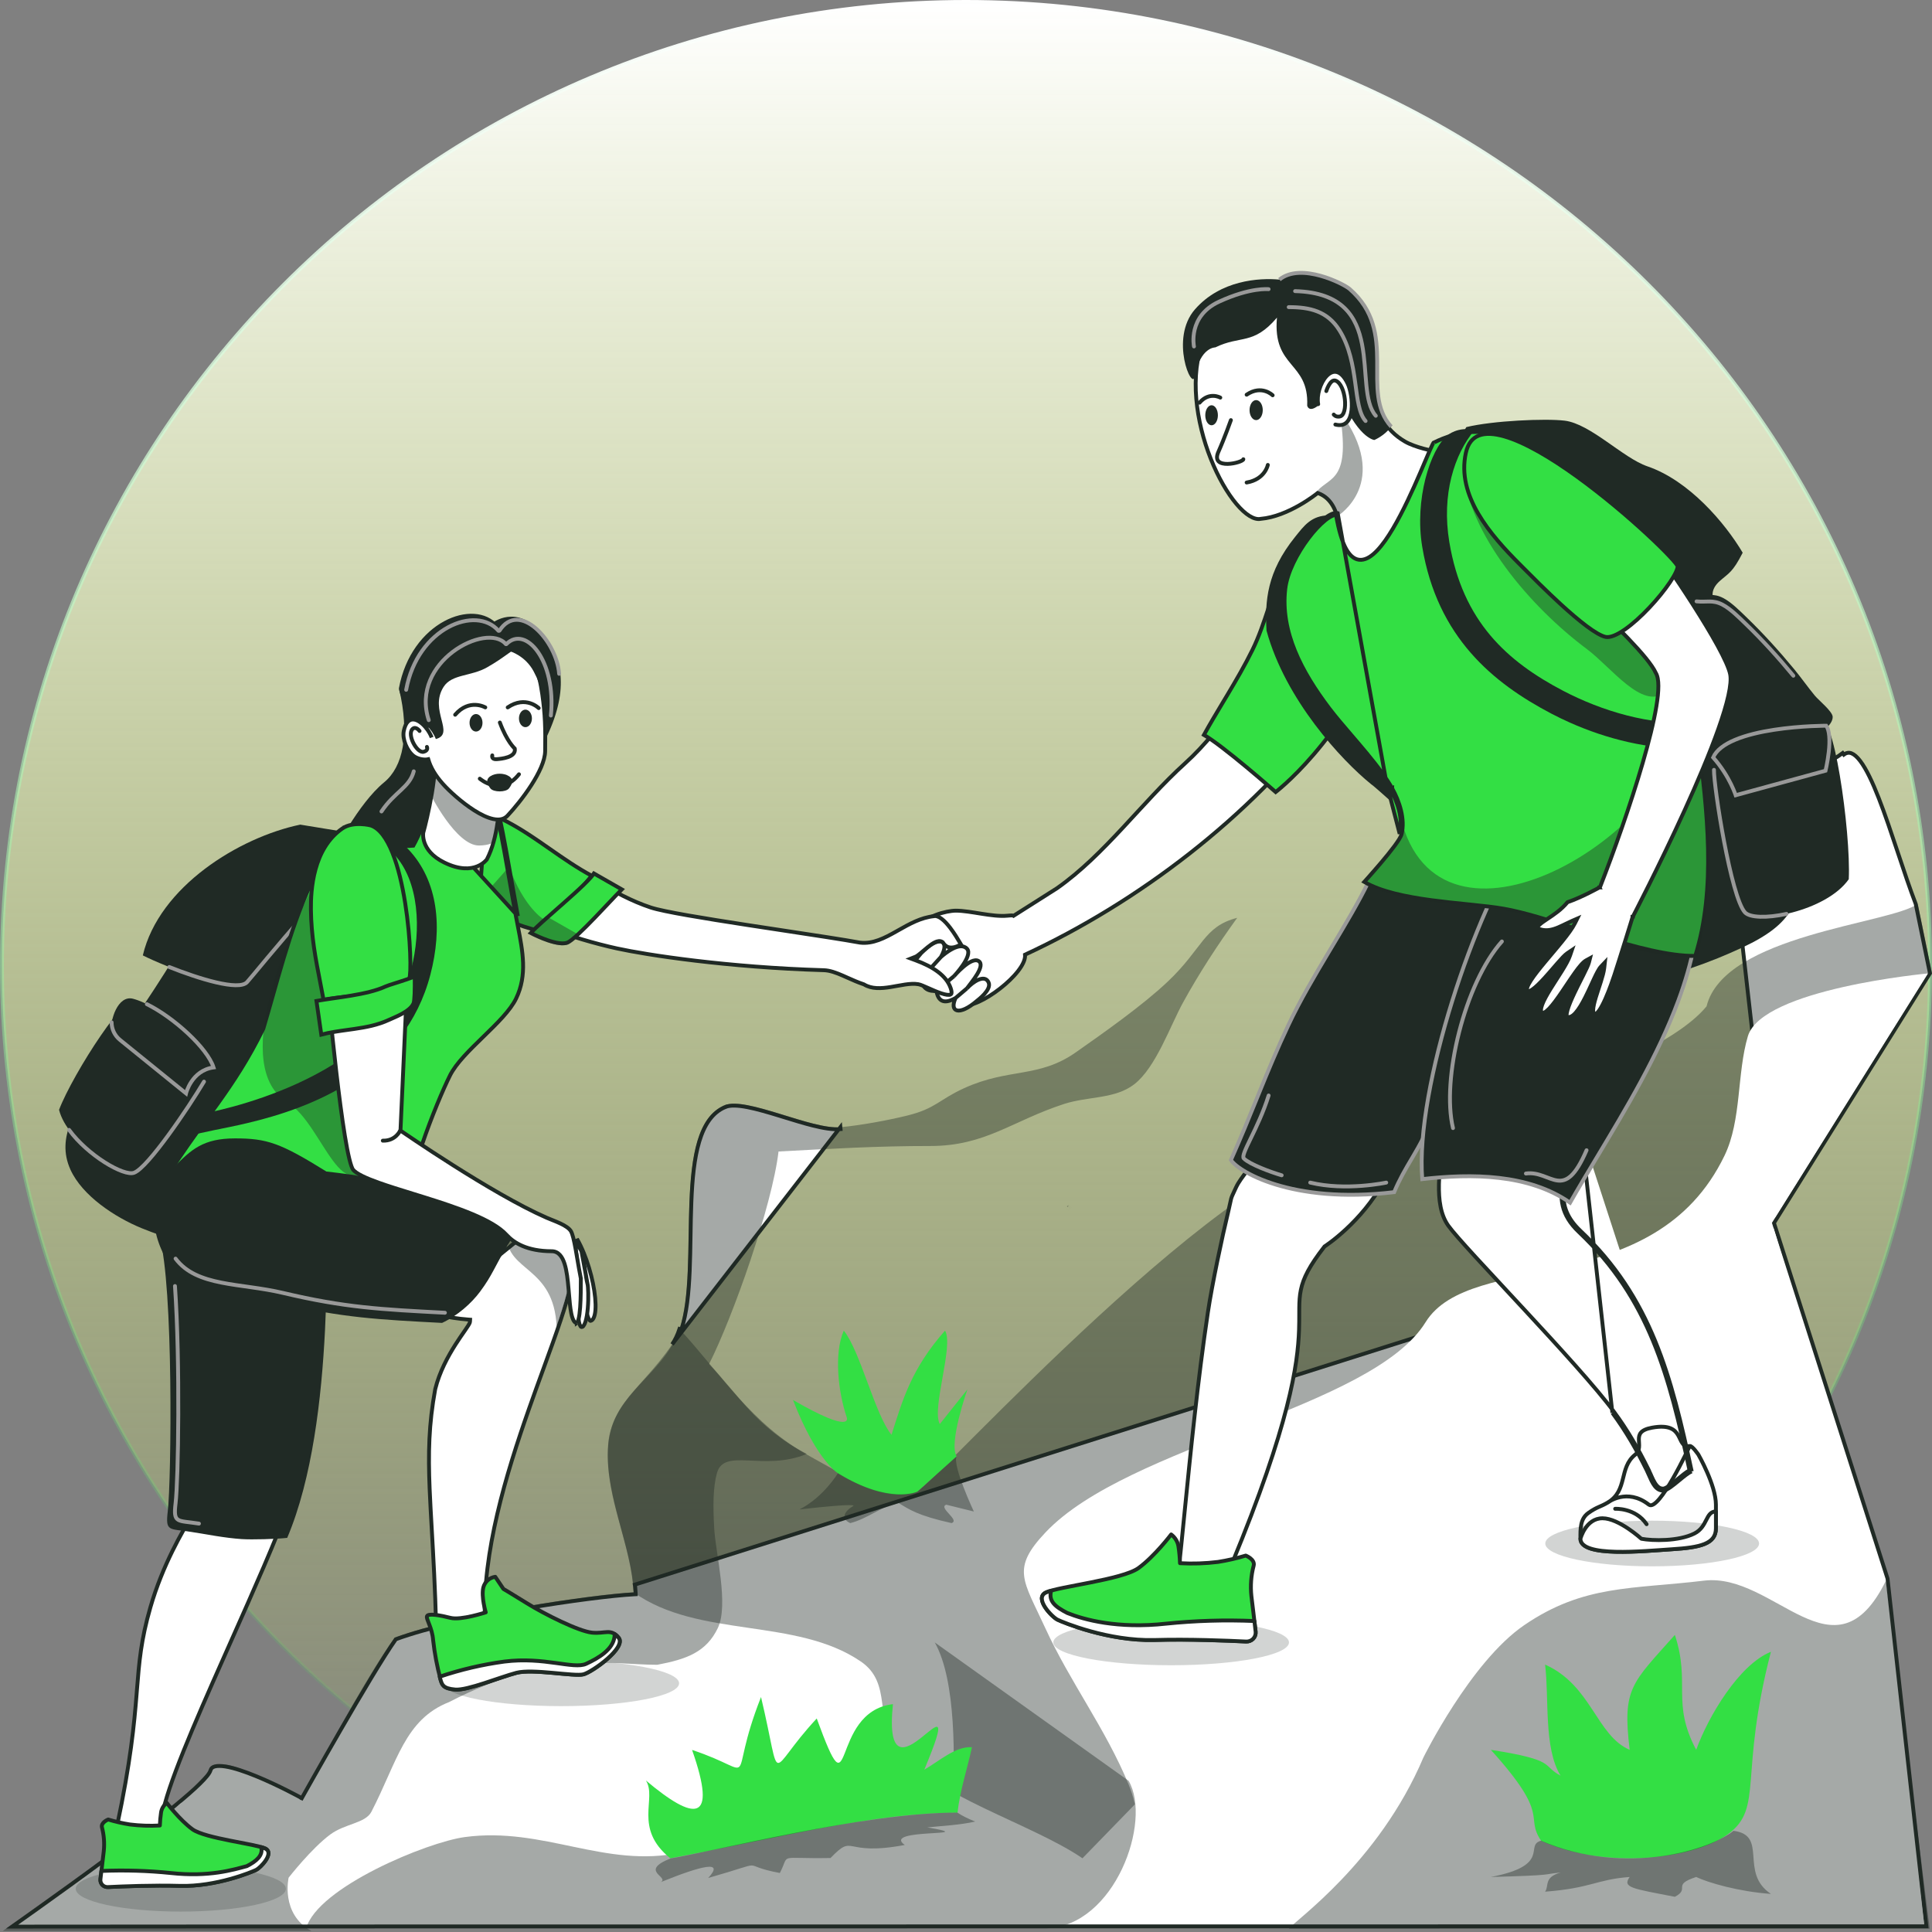 <svg width="500" height="500" viewBox="0 0 500 500" fill="none" xmlns="http://www.w3.org/2000/svg">
<rect x="0" y="0" width="500" height="500" fill="#808080" stroke="none"/>
<g clip-path="url(#clip0_1131_4443)">
<path d="M499.5 250C499.5 387.795 387.795 499.5 250 499.5C112.205 499.5 0.5 387.795 0.5 250C0.5 112.205 112.205 0.5 250 0.5C387.795 0.5 499.5 112.205 499.5 250Z" fill="url(#paint0_linear_1131_4443)" stroke="url(#paint1_linear_1131_4443)"/>
<mask id="path-2-inside-1_1131_4443" fill="white">
<path d="M276.213 312.213C276.195 312.261 276.177 312.309 276.16 312.357C276.198 312.33 276.237 312.303 276.275 312.276C276.737 311.841 276.716 311.819 276.213 312.213Z"/>
</mask>
<path d="M276.213 312.213C276.195 312.261 276.177 312.309 276.16 312.357C276.198 312.33 276.237 312.303 276.275 312.276C276.737 311.841 276.716 311.819 276.213 312.213Z" fill="#202A25"/>
<path d="M276.213 312.213L275.597 311.425L275.368 311.603L275.271 311.876L276.213 312.213ZM276.16 312.357L275.22 312.016L274.138 314.999L276.735 313.176L276.16 312.357ZM276.275 312.276L276.85 313.094L276.908 313.053L276.96 313.004L276.275 312.276ZM275.271 311.876C275.254 311.924 275.242 311.956 275.22 312.016L277.1 312.698C277.113 312.663 277.137 312.598 277.155 312.549L275.271 311.876ZM276.735 313.176C276.757 313.16 276.779 313.144 276.798 313.131C276.817 313.117 276.834 313.105 276.85 313.094L275.7 311.458C275.678 311.473 275.656 311.489 275.637 311.502C275.618 311.516 275.601 311.528 275.585 311.539L276.735 313.176ZM276.96 313.004C277.079 312.893 277.178 312.797 277.25 312.722C277.283 312.688 277.329 312.639 277.372 312.586C277.388 312.566 277.437 312.504 277.483 312.419C277.503 312.383 277.558 312.279 277.587 312.133C277.611 312.013 277.668 311.59 277.321 311.235C276.998 310.904 276.604 310.928 276.511 310.937C276.379 310.949 276.28 310.985 276.243 310.999C276.159 311.031 276.094 311.068 276.072 311.081C276.014 311.115 275.959 311.152 275.921 311.18C275.836 311.24 275.725 311.324 275.597 311.425L276.829 313C276.952 312.904 277.033 312.843 277.079 312.811C277.106 312.792 277.101 312.796 277.079 312.809C277.074 312.812 277.024 312.842 276.949 312.87C276.917 312.882 276.823 312.917 276.694 312.928C276.604 312.937 276.212 312.962 275.89 312.632C275.545 312.278 275.602 311.858 275.626 311.74C275.654 311.598 275.708 311.497 275.725 311.466C275.766 311.39 275.807 311.34 275.81 311.336C275.828 311.314 275.834 311.309 275.812 311.332C275.773 311.372 275.702 311.442 275.589 311.548L276.96 313.004Z" fill="#202A25" mask="url(#path-2-inside-1_1131_4443)"/>
<path d="M459.1 316.505L459.222 316.308L499.467 251.891L495.784 233.929C494.278 229.999 492.755 225.43 491.224 220.835L491.047 220.304C489.449 215.51 487.842 210.713 486.227 206.58C484.607 202.434 482.999 199.007 481.41 196.923C480.614 195.878 479.864 195.227 479.173 194.96C478.525 194.709 477.884 194.776 477.192 195.289C477.192 195.289 477.192 195.289 477.192 195.289L476.894 194.888C471.249 199.077 465.26 199.775 459.306 200.47C454.895 200.984 450.503 201.496 446.283 203.424L459.1 316.505ZM459.1 316.505L459.17 316.725M459.1 316.505L459.17 316.725M459.17 316.725L488.491 408.528L498.534 498.521L63.006 498.563L3.143 498.604C3.405 498.42 3.704 498.209 4.037 497.975C5.432 496.991 7.427 495.58 9.825 493.869C14.623 490.448 21.036 485.827 27.499 481.032C33.96 476.237 40.477 471.264 45.478 467.139C47.978 465.078 50.107 463.221 51.663 461.702C52.441 460.942 53.083 460.259 53.559 459.672C54.023 459.1 54.371 458.566 54.499 458.113C54.635 457.631 54.983 457.315 55.62 457.15C56.281 456.978 57.202 456.989 58.333 457.169C60.587 457.527 63.48 458.522 66.362 459.705C69.234 460.885 72.062 462.24 74.173 463.301C75.228 463.832 76.103 464.288 76.714 464.611C77.02 464.773 77.259 464.902 77.422 464.99C77.503 465.034 77.565 465.067 77.607 465.09L77.654 465.116L77.666 465.122L77.669 465.124L77.669 465.124C77.669 465.124 77.669 465.124 77.728 465.018L77.67 465.124L78.105 465.364L78.347 464.93L77.911 464.686C78.347 464.93 78.347 464.93 78.347 464.93L78.348 464.929L78.35 464.925L78.36 464.907L78.398 464.838L78.55 464.568C78.683 464.331 78.878 463.982 79.13 463.535C79.632 462.641 80.358 461.354 81.248 459.781C83.027 456.637 85.465 452.353 88.099 447.795C93.323 438.754 99.299 428.668 102.441 424.238C110.764 421.186 123.519 418.421 135.525 416.348C147.596 414.263 158.859 412.886 164.021 412.616L164.52 412.59L164.494 412.091C164.462 411.461 164.413 410.828 164.349 410.191C164.349 410.19 164.349 410.189 164.349 410.189L163.851 410.239L459.17 316.725ZM217.534 292.219L217.488 291.721L173.943 347.919C174.719 346.791 175.349 345.448 175.854 343.937L176.328 344.097C176.328 344.097 176.328 344.096 176.328 344.096C177.721 339.975 178.249 334.638 178.491 328.906C178.612 326.034 178.662 323.05 178.71 320.057L178.714 319.85C178.761 316.923 178.808 313.99 178.921 311.135C179.151 305.282 179.654 299.798 180.97 295.422C182.287 291.045 184.386 287.873 187.741 286.484L187.55 286.022L187.741 286.484C188.977 285.973 190.943 286.051 193.428 286.531C195.885 287.005 198.733 287.845 201.666 288.744C202.101 288.878 202.538 289.012 202.976 289.147C205.478 289.919 208.004 290.697 210.334 291.281C213.061 291.964 215.585 292.398 217.534 292.219C217.534 292.219 217.534 292.219 217.534 292.219Z" fill="white" stroke="#202A25"/>
<path d="M496.307 233.9C489.366 239.105 446.23 241.862 441.655 260.44C425.55 279.971 350.967 296.668 350.967 296.668C320.435 296.668 241.627 384.118 237.46 385.89C229.802 389.147 216.641 380.727 209.585 376.877C194.611 368.722 186.651 355.682 175.851 343.939C171.754 356.189 157.606 360.81 157.322 375.107C156.839 387.709 163.526 400.438 164.009 412.12C180.747 424.081 205.987 418.519 222.79 430.003C231.016 435.623 226.19 445.196 231.996 452.599C241.593 464.844 267.048 471.963 280.141 480.922L470.115 285.465C481.97 269.867 482.466 257.665 500.009 251.999L496.307 233.9Z" fill="#202A25" fill-opacity="0.4"/>
<path d="M243.216 368.544C241.035 364.522 246.883 348.283 244.584 344.356C235.847 354.218 233.586 362.311 230.721 371.327C226.412 366.041 222.697 349.776 218.371 344.356C215.738 350.381 216.964 360.424 219.146 366.84C219.146 366.84 220.977 371.405 205.225 362.311C211.467 378.451 217.182 381.507 217.182 381.507C230.721 389.608 237.433 386.025 237.433 386.025L247.575 376.907C245.453 373.502 250.361 359.582 250.361 359.582L243.216 368.544Z" fill="#33DF44"/>
<path d="M244.891 389.416C242.71 390.207 248.558 393.402 246.259 394.175C237.522 392.234 235.261 390.642 232.396 388.868C228.087 389.908 224.372 393.108 220.045 394.175C217.413 392.989 218.639 391.013 220.821 389.751C220.821 389.751 222.651 388.853 206.9 390.642C213.142 387.467 216.857 381.255 216.857 381.255C229.971 389.366 237.397 386.047 237.397 386.047L247.567 376.917C246.442 379.314 252.035 391.179 252.035 391.179L244.891 389.416Z" fill="#202A25" fill-opacity="0.4"/>
<path d="M320.186 237.532C315.121 244.544 310.366 251.812 306.148 259.49C302.835 265.527 299.14 276.244 293.573 280.588C288.583 284.478 281.59 283.688 275.381 285.705C261.913 290.082 255.032 296.6 240.736 296.583C227.24 296.567 214.859 297.303 201.483 298.004C199.827 312.073 189.68 340.804 183.499 353.037C190.941 360.632 195.633 369.495 208.796 376.272C197.638 380.908 187.374 374.512 185.538 381.252C184.566 384.81 184.482 389.372 184.845 395.683C185.208 401.963 188.652 415.364 185.769 421.347C182.758 427.593 177.67 429.408 170.103 430.845C157.603 430.845 142.688 426.795 116.207 440.503C104.746 444.998 102.793 455.974 96.123 468.878C94.578 471.872 89.317 471.93 85.504 474.741C80.611 478.348 74.696 485.943 74.696 485.943C74.696 485.943 72.532 495.331 80.59 499.734H0.722L46.734 466.807C46.734 466.807 53.305 457.928 57.013 456.721C60.721 455.514 78.148 465.522 78.148 465.522C86.4 449.345 95.871 432.595 102.139 423.821C118.868 417.64 153.594 412.632 163.976 412.089C163.43 401.668 158.728 391.665 157.553 381.252C155.582 363.77 164.701 361.402 173.959 347.917C183.034 334.697 172.016 292.456 187.566 286.021C193.113 283.724 210.074 292.403 217.504 291.72C222.674 291.247 229.71 289.962 234.828 288.697C242.167 286.886 242.999 284.588 249.518 281.619C261.106 276.341 268.82 279.079 278.405 272.355C285.549 267.345 295.699 260.197 302.187 254.061C311.325 245.426 311.429 239.785 320.186 237.532Z" fill="#202A25" fill-opacity="0.4"/>
<path d="M270.551 421.413C276.99 435.428 286.053 447.273 292.083 461.804C297.009 473.673 295.433 493.433 278.66 495.71L497.965 497.999L487.318 410.54L458.574 316.469L498.969 251.922C498.969 251.922 456.017 255.876 452.351 268.169C449.479 277.816 450.757 289.822 446.313 299.053C428.054 336.921 380.69 323.196 368.931 342.198C355.066 364.599 292.035 373.861 270.585 396.577C261.628 406.055 264.777 408.838 270.551 421.413Z" fill="white"/>
<path opacity="0.2" d="M303.093 430.964C319.935 430.964 333.588 428.32 333.588 425.058C333.588 421.796 319.935 419.151 303.093 419.151C286.25 419.151 272.597 421.796 272.597 425.058C272.597 428.32 286.25 430.964 303.093 430.964Z" fill="#202A25"/>
<path opacity="0.2" d="M145.251 441.546C162.093 441.546 175.747 438.902 175.747 435.64C175.747 432.378 162.093 429.733 145.251 429.733C128.408 429.733 114.755 432.378 114.755 435.64C114.755 438.902 128.408 441.546 145.251 441.546Z" fill="#202A25"/>
<path opacity="0.2" d="M46.791 494.717C61.81 494.717 73.986 492.073 73.986 488.811C73.986 485.549 61.81 482.904 46.791 482.904C31.772 482.904 19.597 485.549 19.597 488.811C19.597 492.073 31.772 494.717 46.791 494.717Z" fill="#202A25"/>
<path opacity="0.2" d="M427.581 405.363C442.86 405.363 455.246 402.718 455.246 399.456C455.246 396.194 442.86 393.55 427.581 393.55C412.303 393.55 399.917 396.194 399.917 399.456C399.917 402.718 412.303 405.363 427.581 405.363Z" fill="#202A25"/>
<path d="M270.881 499.035H79.236C82.221 488.446 110.531 476.74 120.31 475.429C140.719 472.691 156.585 483.614 176.205 479.447C200.257 474.338 222.032 469.393 246.511 468.104C247.104 455.609 247.542 435.013 241.916 425.058L292.096 460.879C298.208 471.384 288.476 498.473 270.881 499.035Z" fill="#202A25" fill-opacity="0.4"/>
<path d="M368.382 454.826C356.785 482.163 334.914 497.158 333.589 499.146L499.411 499.146L488.082 409.071C474.828 435.994 459.245 406.861 440.986 409.07C422.386 411.321 409.875 410.027 394.422 420.62C380.574 430.112 368.382 454.826 368.382 454.826Z" fill="#202A25" fill-opacity="0.4"/>
<path d="M251.536 452.178C250.382 457.596 248.42 463.435 247.807 469.113C226.204 469.113 202.855 475.42 173.469 480.922C163.8 473.12 170.102 465.425 167.162 460.792C179.658 471.297 185.847 472.037 179.105 452.877C197.392 458.96 187.682 462.711 196.951 439.189C202.646 463.128 198.196 458.875 211.372 444.743C221.205 471.638 214.31 443 231.091 441.033C228.035 470.67 251.536 428.454 239.209 457.988C243.021 455.817 247.302 451.873 251.536 452.178Z" fill="#33DF44"/>
<path d="M252.376 471.417C250.668 470.726 249.011 469.95 247.791 469.104C223.976 469.007 183.967 479.278 173.579 480.943C165.242 484.241 173.302 485.699 171.021 487.088C181.748 482.753 187.562 481.369 183.287 486.015C200.028 481.259 190.356 482.591 201.826 484.728C204.567 479.479 200.804 481.11 214.943 480.849C221.295 474.254 217.937 480.55 234.147 477.476C227.911 473.032 255.037 475.473 239.979 472.929C243.855 472.525 248.376 472.33 252.376 471.417Z" fill="#202A25" fill-opacity="0.4"/>
<path d="M447.328 474.583C438.211 481.369 415.073 483.775 398.862 476.421C394.398 469.784 401.703 470.405 385.826 452.856C403.04 455.531 398.862 456.868 403.876 459.542C399.456 452.39 400.956 439.517 399.865 430.796C411.898 436.144 413.117 449.135 421.758 452.856C419.827 436.843 422.279 435.708 433.457 423.108C437.587 435.728 432.477 440.57 438.972 452.856C442.071 444.268 450.059 430.787 458.313 427.481C450.002 459.542 456.445 467.797 447.328 474.583Z" fill="#33DF44"/>
<path d="M448.626 473.81C442.969 478.457 420.931 485.83 398.856 476.369C394.392 477.514 401.703 482.736 385.826 485.762C403.04 485.301 398.862 485.07 403.876 484.609C399.456 485.843 400.956 488.063 399.865 489.567C411.898 488.644 413.117 486.404 421.758 485.762C419.827 488.524 422.279 488.72 433.457 490.893C437.587 488.716 432.477 487.881 438.972 485.762C442.071 487.243 450.059 489.568 458.313 490.139C450.002 484.609 457.743 474.98 448.626 473.81Z" fill="#202A25" fill-opacity="0.4"/>
<path d="M236.757 248.256C238.34 251.551 245.736 258.74 249.16 260.026C252.874 261.422 265.764 251.813 265.281 247.066C294.56 233.486 323.525 211.46 343.363 185.2C345.245 182.708 353.661 172.596 353.202 171.452L332.578 161.828C326.018 173.32 316.979 188.238 306.716 197.532C295.407 207.776 285.911 221.195 273.546 229.88L262.333 236.995C262.235 236.911 261.831 236.871 260.725 236.98C256.798 237.371 251.191 235.677 247.383 235.679C244.88 235.68 239.126 237.218 238.265 239.902L236.757 248.256Z" fill="white"/>
<path d="M262.333 236.995C262.423 236.895 262.219 237.101 262.333 236.995ZM262.333 236.995C262.235 236.911 261.831 236.871 260.725 236.98C256.798 237.371 251.191 235.677 247.383 235.679C244.88 235.68 239.126 237.218 238.265 239.902L236.757 248.256C238.34 251.551 245.736 258.74 249.16 260.026C252.874 261.422 265.764 251.813 265.281 247.066C294.56 233.486 323.525 211.46 343.363 185.2C345.245 182.708 353.661 172.596 353.202 171.452L332.578 161.828C326.018 173.32 316.979 188.238 306.716 197.532C295.407 207.776 285.911 221.195 273.546 229.88L262.333 236.995Z" stroke="#202A25"/>
<path d="M255.859 254.283C254.868 251.965 251.7 254.157 250.262 255.772C251.375 254.213 255.242 249.84 253.207 248.686C251.202 247.547 246.903 252.624 246.903 252.624C246.903 252.624 251.909 247.331 250.262 245.535C248.437 243.545 244.547 246.747 243.494 247.681C246.048 243.263 243.006 241.845 238.415 246.654C236.433 249 234.21 251.601 238.415 253.221C238.662 256.109 240.606 256.6 242.343 256.439C242.96 260.322 245.742 259.175 247.301 258.282C245.636 261.916 248.211 262.996 252.851 259.003C253.136 258.758 256.656 256.148 255.859 254.283Z" fill="white"/>
<path d="M250.262 255.772C251.7 254.157 254.868 251.965 255.859 254.283C256.656 256.148 253.136 258.758 252.851 259.003C248.211 262.996 245.636 261.916 247.301 258.282M250.262 255.772C251.375 254.213 255.242 249.84 253.207 248.686C251.202 247.547 246.903 252.624 246.903 252.624M250.262 255.772L247.301 258.282M246.903 252.624L242.343 256.439M246.903 252.624C246.903 252.624 251.909 247.331 250.262 245.535C248.437 243.545 244.547 246.747 243.494 247.681M243.494 247.681C246.048 243.263 243.006 241.845 238.415 246.654C236.433 249 234.21 251.601 238.415 253.221M243.494 247.681C243.494 247.681 239.509 252.078 238.415 253.221M242.343 256.439C242.96 260.322 245.742 259.175 247.301 258.282M242.343 256.439C240.606 256.6 238.662 256.109 238.415 253.221" stroke="#202A25"/>
<path d="M474.297 185.517C474.254 184.109 470.668 181.232 469.678 180.031C467.837 177.796 466.18 175.426 464.321 173.169C460.479 168.508 456.331 163.941 452.042 159.798C450.277 158.093 448.078 155.861 445.953 154.76C443.43 153.452 441.826 154.209 439.274 153.929L454.09 198.554C454.141 198.52 455.242 198.005 455.775 197.75C459.729 195.87 474.43 189.953 474.297 185.517Z" fill="#202A25"/>
<path d="M465.625 219.686C464.648 209.073 464.181 198.374 460.537 188.24C457.119 178.733 455.702 174.003 450.544 165.322C447.053 159.445 439.759 155.081 445.102 150.343C447.412 148.295 448.367 148.204 451.007 143.044C446.439 135.335 437.131 124.371 426.349 120.686C420.016 118.521 411.605 109.662 404.912 108.863C399.928 108.268 386.351 108.863 379.486 110.537L366.411 131.996C381.509 144.486 388.804 170.762 394.675 189.927C400.599 209.267 399.85 234.14 394.993 254.063C412.44 259.115 434.645 252.819 450.909 245.218C463.959 239.121 466.87 233.21 465.625 219.686Z" fill="#202A25"/>
<path d="M476.146 200.714C477.728 210.046 478.756 221.533 478.458 227.548C472.556 235.961 454.392 239.206 451.583 236.118C447.966 232.138 443.532 201.389 443.59 197.023C443.592 196.719 443.618 196.471 443.667 196.28C443.987 194.827 445.229 196.124 444.978 194.624L446.056 194.329L473.515 189.408C474.467 192.05 475.375 196.122 476.146 200.714Z" fill="#202A25"/>
<path d="M472.472 199.319C472.461 199.369 472.45 199.415 472.44 199.457L449.197 205.806C449.153 205.679 449.099 205.528 449.035 205.357C448.816 204.772 448.477 203.943 447.993 202.954C447.057 201.042 445.575 198.527 443.362 196.023C444.199 194.134 446.258 192.628 449.058 191.454C451.981 190.228 455.594 189.412 459.13 188.87C462.662 188.329 466.095 188.065 468.647 187.937C469.922 187.872 470.976 187.842 471.711 187.828C472.078 187.821 472.365 187.818 472.56 187.816C472.584 187.816 472.607 187.816 472.628 187.816C473.045 188.411 473.296 189.336 473.398 190.498C473.509 191.761 473.436 193.204 473.284 194.582C473.132 195.957 472.905 197.246 472.714 198.193C472.619 198.665 472.534 199.052 472.472 199.319Z" fill="#202A25" stroke="#999999"/>
<path d="M443.574 199.236C443.516 203.602 447.966 232.139 451.583 236.118C452.86 237.522 457.312 237.617 462.343 236.512" stroke="#999999" stroke-linecap="round"/>
<path d="M464.115 174.877C460.273 170.216 456.125 165.649 451.836 161.505C450.071 159.8 447.872 157.568 445.747 156.467C443.224 155.159 441.62 155.916 439.068 155.636" stroke="#999999" stroke-linecap="round"/>
<path d="M330.581 204.629C330.404 204.773 330.256 204.89 330.14 204.982C330.051 204.904 329.945 204.811 329.821 204.703C329.419 204.351 328.838 203.845 328.127 203.23C326.704 202 324.756 200.334 322.654 198.586C320.554 196.839 318.297 195.009 316.259 193.454C314.457 192.079 312.804 190.902 311.575 190.192C313.149 187.336 314.848 184.504 316.565 181.642C316.968 180.971 317.372 180.298 317.775 179.623C319.982 175.928 322.173 172.17 324.098 168.266C325.849 164.715 327.085 160.978 328.302 157.299C328.587 156.437 328.871 155.579 329.16 154.727C330.631 150.391 332.246 146.197 334.842 142.432L359.05 163.791C353.118 178.086 345.833 188.428 340.019 195.206C337.09 198.621 334.535 201.13 332.714 202.784C331.804 203.611 331.078 204.224 330.581 204.629Z" fill="#33DF44" stroke="#202A25"/>
<path d="M319.914 307.243L319.914 307.243C320.541 305.899 321.642 304.461 322.766 302.993C322.877 302.849 322.987 302.705 323.098 302.56C323.706 301.762 324.305 300.962 324.797 300.188C325.188 299.574 325.525 298.959 325.748 298.358L358.14 305.741C355.219 311.05 351.48 315.197 348.426 318.045C346.846 319.519 345.452 320.642 344.454 321.396C343.956 321.773 343.557 322.057 343.283 322.247C343.146 322.341 343.041 322.412 342.971 322.459C342.936 322.483 342.909 322.5 342.892 322.511L342.872 322.524L342.868 322.527L342.867 322.527L342.867 322.527L342.794 322.574L342.742 322.642C338.887 327.61 337.299 330.748 336.663 333.81C336.346 335.334 336.269 336.82 336.249 338.47C336.243 339.027 336.243 339.6 336.243 340.2C336.242 341.391 336.242 342.688 336.191 344.179C335.886 353.067 333.764 368.568 318.791 404.756C318.183 405.068 317.22 405.388 316.032 405.689C314.757 406.013 313.265 406.304 311.765 406.536C310.265 406.769 308.764 406.943 307.473 407.032C306.458 407.103 305.594 407.12 304.966 407.08C305.464 402.448 305.977 397.3 306.525 391.809C308.112 375.893 309.987 357.091 312.605 339.598C313.693 332.332 316.229 320.363 317.92 313.339L317.92 313.339C318.16 312.343 318.298 311.691 318.396 311.215C318.404 311.177 318.411 311.14 318.419 311.105C318.505 310.69 318.557 310.436 318.629 310.188C318.775 309.682 319.001 309.198 319.772 307.546C319.817 307.449 319.865 307.348 319.914 307.243Z" fill="white" stroke="#202A25"/>
<path d="M303.099 397.116C303.612 397.501 304.044 397.98 304.37 398.525C304.695 399.07 304.908 399.672 304.995 400.294C305.205 401.707 305.335 403.129 305.383 404.554C308.676 404.737 311.974 404.626 315.236 404.222C317.663 403.84 320.056 403.292 322.399 402.582C322.399 402.582 324.887 403.551 324.442 405.211C323.773 407.768 323.575 410.426 323.859 413.064C324.117 415.037 324.62 419.417 324.95 422.255C324.987 422.589 324.95 422.926 324.842 423.244C324.733 423.561 324.556 423.851 324.321 424.093C324.087 424.336 323.801 424.526 323.483 424.65C323.165 424.774 322.822 424.83 322.478 424.814C317.705 424.576 307.622 424.161 298.835 424.414C286.835 424.758 275.034 419.816 273.68 419.16C272.326 418.503 267.527 413.649 270.682 412.127C273.838 410.606 290.498 408.832 294.665 405.793C298.831 402.754 303.099 397.116 303.099 397.116Z" fill="#33DF44" stroke="#202A25" stroke-linecap="round" stroke-linejoin="round"/>
<path d="M272.028 411.688C271.291 414.436 273.145 415.858 276.227 417.448C280.552 419.179 289.225 421.582 301.805 420.201C309.38 419.425 317.012 419.197 324.638 419.52C324.751 420.503 324.861 421.458 324.954 422.274C324.991 422.609 324.954 422.946 324.846 423.263C324.737 423.58 324.56 423.87 324.325 424.113C324.091 424.356 323.805 424.546 323.487 424.67C323.169 424.794 322.826 424.85 322.482 424.833C317.709 424.596 307.626 424.181 298.839 424.434C286.839 424.778 275.038 419.836 273.684 419.179C272.33 418.523 267.531 413.669 270.686 412.147C271.118 411.956 271.567 411.802 272.028 411.688Z" fill="white" stroke="#202A25" stroke-linecap="round" stroke-linejoin="round"/>
<path d="M370.347 289.705L370.33 289.738L370.317 289.774C369.001 293.562 367.38 296.416 365.691 299.277C365.558 299.502 365.425 299.727 365.292 299.952C363.768 302.525 362.204 305.168 360.805 308.527C347.414 310.121 337.197 308.723 330.131 306.551C326.572 305.457 323.816 304.168 321.859 302.969C320.88 302.37 320.106 301.796 319.532 301.284C319.066 300.869 318.749 300.509 318.557 300.221C321.133 294.457 323.213 289.343 325.244 284.35C325.473 283.787 325.702 283.225 325.93 282.665C328.213 277.062 330.498 271.533 333.43 265.302L332.978 265.089L333.43 265.302C336.408 258.972 340.261 252.455 344.041 246.133C344.267 245.755 344.493 245.377 344.719 245C348.212 239.162 351.595 233.507 354.082 228.377L368.447 223.589C370.426 223.586 372.531 223.495 374.64 223.404C375.856 223.352 377.073 223.299 378.268 223.264C381.589 223.164 384.766 223.193 387.433 223.688C390.105 224.183 392.178 225.13 393.396 226.792C394.605 228.443 395.054 230.917 394.209 234.666C392.893 240.505 390.174 246.405 386.978 252.188C384.868 256.005 382.564 259.747 380.327 263.383C379.169 265.263 378.03 267.114 376.944 268.932L377.373 269.189L376.944 268.932C374.922 272.318 374.197 275.814 373.512 279.286C373.493 279.386 373.473 279.485 373.453 279.585C372.786 282.972 372.123 286.337 370.347 289.705Z" fill="#202A25" stroke="#999999"/>
<path d="M426.161 380.486C426.36 380.888 426.552 381.326 426.747 381.772C427.612 383.748 428.543 385.877 430.517 385.745C431.46 385.683 433.026 384.39 434.557 383.126C435.777 382.119 436.975 381.13 437.817 380.797M426.161 380.486L426.609 380.264C426.814 380.678 427.013 381.132 427.21 381.582C427.278 381.739 427.347 381.895 427.415 382.049C427.684 382.655 427.957 383.233 428.264 383.734C428.885 384.747 429.56 385.308 430.484 385.246L430.484 385.246C430.761 385.228 431.211 385.025 431.828 384.614C432.42 384.219 433.084 383.689 433.772 383.125C433.925 382.999 434.08 382.872 434.234 382.744C434.768 382.304 435.305 381.86 435.809 381.475C436.304 381.096 436.796 380.75 437.245 380.513M426.161 380.486C423.517 375.154 420.844 370.48 417.283 365.645M426.161 380.486L426.609 380.264C423.957 374.914 421.268 370.213 417.686 365.349L417.283 365.645M437.245 380.513C437.272 380.642 437.3 380.772 437.328 380.901L437.817 380.797M437.245 380.513C437.378 380.442 437.508 380.381 437.633 380.332L437.817 380.797M437.245 380.513C431.995 356.067 426.806 336.069 408.611 318.843C406.281 316.637 404.999 314.417 404.45 312.165C403.903 309.918 404.097 307.683 404.644 305.463C405.179 303.297 406.059 301.115 406.939 298.936L406.995 298.796C407.81 296.775 408.621 294.751 409.187 292.69M437.817 380.797C432.538 356.174 427.368 335.913 408.955 318.48C402.18 312.066 404.722 305.765 407.409 299.107C408.261 296.996 409.127 294.849 409.715 292.652L409.187 292.69M409.187 292.69L373.375 295.259C373.282 296.37 373.15 297.551 373.014 298.778C372.743 301.215 372.451 303.833 372.396 306.444C372.309 310.522 372.813 314.388 374.809 317.192L374.809 317.192C375.799 318.583 378.397 321.515 381.914 325.353C384.305 327.963 387.105 330.976 390.087 334.183C391.478 335.681 392.91 337.22 394.357 338.781C403.44 348.578 413.172 359.221 417.686 365.349L417.283 365.645M409.187 292.69L417.283 365.645" fill="white" stroke="#202A25"/>
<path d="M370.162 116.555C370.257 116.577 370.345 116.596 370.424 116.614C369.093 121.888 366.029 131.322 362.04 138.167C359.972 141.715 357.705 144.479 355.373 145.665C354.223 146.249 353.073 146.442 351.916 146.174C350.763 145.907 349.546 145.168 348.284 143.786C347.831 142.999 347.556 141.824 347.318 140.38C347.234 139.872 347.154 139.329 347.072 138.768C346.924 137.753 346.767 136.677 346.558 135.632C345.907 132.381 344.692 129.026 341.286 127.682L341.015 127.575L340.788 127.758L340.788 127.758L340.788 127.759L340.784 127.762L340.77 127.773C340.756 127.784 340.736 127.8 340.709 127.821C340.654 127.864 340.573 127.927 340.466 128.008C340.253 128.17 339.939 128.404 339.538 128.686C338.737 129.251 337.592 130.012 336.22 130.792C333.466 132.357 329.845 133.972 326.276 134.274L326.249 134.276L326.223 134.282C325.427 134.436 324.473 134.2 323.386 133.533C322.305 132.869 321.142 131.805 319.963 130.4C317.605 127.59 315.234 123.486 313.341 118.717C309.559 109.192 307.735 97.173 311.543 87.701C316.24 82.866 324.228 78.32 331.999 76.627C339.821 74.924 347.212 76.139 350.948 82.552L350.948 82.552C351.503 83.503 351.892 84.76 352.182 86.214C352.472 87.663 352.656 89.272 352.819 90.912C352.86 91.32 352.899 91.73 352.938 92.139C353.055 93.37 353.172 94.598 353.324 95.75C353.526 97.283 353.793 98.721 354.22 99.893L354.22 99.893C354.406 100.405 354.586 100.91 354.764 101.407C356.658 106.712 358.247 111.161 363.621 114.278C364.954 115.051 366.796 115.661 368.275 116.075C369.02 116.283 369.684 116.445 370.162 116.555Z" fill="white" stroke="#202A25"/>
<path d="M315.191 107.47C315.191 108.901 314.458 110.062 313.555 110.062C312.651 110.062 311.924 108.901 311.924 107.47C311.924 106.039 312.651 104.878 313.555 104.878C314.458 104.878 315.191 106.039 315.191 107.47Z" fill="#202A25"/>
<path d="M326.801 106.136C326.801 107.567 326.033 108.728 325.089 108.728C324.144 108.728 323.383 107.567 323.383 106.136C323.383 104.705 324.144 103.544 325.089 103.544C326.033 103.544 326.801 104.705 326.801 106.136Z" fill="#202A25"/>
<path d="M315.812 102.904C315.812 102.904 312.98 101.269 310.44 104.213" stroke="#202A25" stroke-linecap="round" stroke-linejoin="round"/>
<path d="M329.362 102.299C329.362 102.299 326.545 99.482 322.628 102.146" stroke="#202A25" stroke-linecap="round" stroke-linejoin="round"/>
<path d="M318.555 108.728C318.555 108.728 316.865 113.491 315.33 116.913C313.099 121.885 321.778 119.683 321.778 118.853" stroke="#202A25" stroke-linecap="round" stroke-linejoin="round"/>
<path d="M328.112 120.321C328.112 120.321 327.41 124.062 322.628 124.874" stroke="#202A25" stroke-linecap="round" stroke-linejoin="round"/>
<path d="M349.252 74.766C347.763 73.47 336.697 67.797 331.111 72.362C325.842 71.873 315.854 72.502 309.247 80.071C302.639 87.64 308.527 101.402 309.247 97.391C310.61 89.798 314.531 89.904 314.531 89.904C321.057 86.71 324.364 89.401 330.475 82.202C329.301 95.408 338.774 93.488 338.301 104.981C338.301 104.981 338.693 106.896 341.134 104.981C340.238 99.182 343.263 94.204 346.343 101.026C351.137 113.442 355.677 113.872 355.677 113.872C355.677 113.872 358.296 112.802 360.042 110.428C351.775 101.328 362.228 86.059 349.252 74.766Z" fill="#202A25"/>
<path d="M308.998 89.666C308.998 89.666 307.34 81.834 315.478 78.077C323.615 74.321 328.312 74.838 328.312 74.838" stroke="#999999" stroke-linecap="round"/>
<path d="M360.042 110.429C351.776 101.329 362.228 86.06 349.253 74.766C347.764 73.47 336.697 67.798 331.111 72.363" stroke="#999999"/>
<path d="M335.172 75.343C359.76 75.996 349.826 100.628 356.054 107.603" stroke="#999999" stroke-linecap="round"/>
<path d="M353.412 108.955C349.949 105.143 351.95 93.932 346.636 85.463C343.53 80.514 338.997 79.485 333.517 79.485" stroke="#999999" stroke-linecap="round"/>
<path d="M346.155 133.56C345.812 128.901 340.949 127.024 340.949 127.024C344.248 123.291 349.703 124.535 346.634 106.329C360.482 124.895 346.155 133.56 346.155 133.56Z" fill="#202A25" fill-opacity="0.4"/>
<path d="M348.778 99.269C345.153 91.723 340.26 100.035 341.148 104.593L345.589 109.871C351.067 111.288 350.192 102.214 348.778 99.269Z" fill="white"/>
<path d="M341.148 104.593C340.26 100.035 345.153 91.723 348.778 99.269C350.192 102.214 351.067 111.288 345.589 109.871" stroke="#202A25" stroke-linecap="round"/>
<path d="M345.174 107.291C345.174 107.291 345.645 107.988 346.723 107.793C349.077 107.366 348.265 99.43 345.645 98.511C344.231 98.015 343.246 101.209 343.246 101.209" stroke="#202A25" stroke-linecap="round"/>
<path d="M375.83 259.076C381.08 242.286 388.025 226.543 393.765 218.61L429.404 203.198C442.821 220.477 441.391 239.888 434.395 258.852C429.149 273.073 420.807 286.958 413.314 299.43C410.848 303.536 408.473 307.489 406.331 311.25C395.581 303.767 380.856 303.682 368.076 305.152C367.13 293.256 370.631 275.708 375.83 259.076Z" fill="#202A25" stroke="#999999"/>
<path d="M388.689 243.648C379.076 254.455 372.996 279.3 376.036 291.95" stroke="#999999" stroke-linecap="round" stroke-linejoin="round"/>
<path d="M397.09 221.396C397.958 219.675 398.811 217.945 399.614 216.188C399.258 216.184 398.901 216.183 398.545 216.17C386.732 215.731 375.3 207.548 366.043 201.298C352.51 192.165 338.606 183.458 337.486 162.615C336.961 152.837 348.226 138.343 344.013 133.373C339.365 133.373 337.486 136.074 335.159 138.964C327.816 148.081 327.362 155.562 327.774 163.199C332.667 181.16 347.255 196.8 354.759 202.88C356.174 203.833 364.503 211.643 366.043 212.546C374.946 217.769 385.724 221.878 396.461 222.637C396.671 222.223 396.882 221.811 397.09 221.396Z" fill="#202A25"/>
<path d="M357.085 226.452L356.552 226.595C356.708 226.619 356.888 226.565 357.085 226.452Z" fill="#202A25"/>
<path d="M360.294 204.022C359.968 203.441 359.61 202.854 359.225 202.257C357.188 199.098 354.404 195.713 351.627 192.449C351.008 191.722 350.39 191.002 349.78 190.291C347.642 187.798 345.607 185.425 344.004 183.313C336.826 173.834 331.348 163.518 332.625 152.391C333.103 148.225 335.695 143.207 338.631 139.318C340.094 137.379 341.623 135.747 342.984 134.66C343.665 134.115 344.29 133.719 344.831 133.485C345.204 133.324 345.512 133.251 345.759 133.243C346.463 137.331 347.346 140.202 348.38 142.064C349.447 143.985 350.741 144.94 352.24 144.885C353.674 144.833 355.095 143.851 356.438 142.435C357.799 141 359.165 139.028 360.484 136.805C363.122 132.357 365.62 126.824 367.54 122.376C368.013 121.28 368.448 120.255 368.843 119.327C369.254 118.36 369.62 117.499 369.937 116.77C370.248 116.059 370.505 115.49 370.704 115.091C370.805 114.89 370.885 114.742 370.947 114.644C370.964 114.616 370.978 114.595 370.989 114.58C377.284 111.42 384.747 110.453 390.837 114.282C416.098 132.034 427.332 142.653 432.727 153.117C435.42 158.341 436.669 163.548 437.462 169.634C437.913 173.104 438.215 176.829 438.551 180.996C438.808 184.175 439.086 187.612 439.467 191.39L439.468 191.397L439.469 191.404C441.856 209.637 444.174 230.088 438.732 247.395C431.955 247.466 423.025 245.059 414.064 242.3C412.042 241.678 410.018 241.037 408.02 240.405C401.052 238.199 394.389 236.091 389.162 235.177C386.785 234.759 383.829 234.439 380.617 234.108C380.254 234.071 379.888 234.033 379.519 233.996C376.613 233.698 373.525 233.382 370.456 232.97C363.784 232.076 357.306 230.741 353.073 228.237C353.33 227.953 353.697 227.544 354.139 227.047C355.025 226.05 356.213 224.696 357.42 223.269C358.626 221.842 359.857 220.336 360.825 219.036C361.309 218.386 361.732 217.782 362.055 217.262C362.37 216.755 362.619 216.282 362.715 215.909L362.715 215.909C363.722 211.979 362.136 207.289 360.294 204.022ZM360.294 204.022L359.858 204.267M360.294 204.022C360.294 204.022 360.294 204.021 360.294 204.021L359.858 204.267M359.858 204.267C359.538 203.696 359.186 203.118 358.805 202.528M359.858 204.267C361.679 207.496 363.189 212.043 362.23 215.785L358.805 202.528M358.805 202.528C356.342 198.708 352.763 194.537 349.407 190.624C347.268 188.13 345.218 185.74 343.605 183.614C336.41 174.113 330.829 163.662 332.128 152.334C333.114 143.748 342.731 131.922 346.189 132.787L358.805 202.528ZM371.014 114.549C371.014 114.549 371.012 114.551 371.009 114.554C371.012 114.55 371.014 114.549 371.014 114.549Z" fill="#33DF44" stroke="#202A25"/>
<path d="M439.279 247.871C423.08 247.871 405.782 239.848 392.861 236.386C382.615 233.641 362.109 234.357 352.582 228.297C359.085 219.815 364.919 217.511 362.038 209.48C370.194 252.758 430.863 219.114 437.836 184.899C441.497 198.118 445.056 225.371 439.279 247.871Z" fill="#202A25" fill-opacity="0.4"/>
<path d="M438.122 192.347C438.793 190.54 439.449 188.726 440.051 186.892C439.697 186.927 439.343 186.966 438.986 186.992C427.199 187.868 414.44 183.962 404.546 178.78C390.082 171.208 378.511 160.87 375.083 140.279C373.026 127.927 376.392 117.524 381.629 111.29C377.317 110.291 374.592 112.657 374.592 112.657C370.126 116.339 366.046 129.37 368.069 141.495C371.975 164.954 386.428 176.796 401.565 184.725C403.077 185.513 404.652 186.276 406.283 187.004C415.712 191.206 426.879 194.091 437.635 193.651C437.798 193.216 437.961 192.783 438.122 192.347Z" fill="#202A25"/>
<path d="M343.514 133.703C343.566 133.703 343.618 133.707 343.67 133.708C343.689 133.681 343.71 133.654 343.729 133.626C343.657 133.653 343.586 133.678 343.514 133.703Z" fill="#202A25"/>
<path d="M425.428 165.772C425.097 163.077 378.624 121.149 378.624 121.149C379.894 138.09 395.915 156.962 410.728 168.013C416.904 172.621 425.027 183.814 430.869 179.203C434.453 176.373 425.842 169.164 425.428 165.772Z" fill="#202A25" fill-opacity="0.4"/>
<path d="M422.962 237.566C422.484 237.419 422.484 237.419 422.484 237.419L422.484 237.42L422.483 237.421L422.481 237.427L422.474 237.449L422.447 237.538L422.343 237.877C422.252 238.171 422.12 238.597 421.958 239.122C421.634 240.171 421.186 241.617 420.692 243.202C419.704 246.373 418.534 250.098 417.802 252.323C417.507 253.219 416.582 255.981 415.504 258.417C414.963 259.639 414.395 260.752 413.861 261.503C413.592 261.883 413.355 262.136 413.16 262.272C412.971 262.404 412.903 262.375 412.89 262.37L412.89 262.37L412.821 262.341L412.748 262.334C412.573 262.316 412.494 262.251 412.435 262.14C412.356 261.993 412.302 261.735 412.314 261.331C412.338 260.527 412.61 259.402 412.999 258.111C413.231 257.34 413.494 256.541 413.758 255.739C413.936 255.199 414.115 254.657 414.284 254.121C414.698 252.815 415.057 251.554 415.169 250.569L415.337 249.087L414.31 250.168C414.027 250.465 413.738 250.928 413.448 251.463C413.151 252.007 412.832 252.668 412.495 253.388C412.306 253.794 412.111 254.219 411.91 254.656C411.393 255.781 410.841 256.983 410.257 258.134C409.445 259.735 408.598 261.182 407.747 262.131C406.871 263.107 406.168 263.373 405.57 263.124L405.569 263.124C405.551 263.117 405.461 263.08 405.445 262.761C405.429 262.438 405.504 261.971 405.676 261.369C406.017 260.176 406.686 258.623 407.457 256.998C408.027 255.8 408.642 254.58 409.21 253.456C409.41 253.06 409.604 252.676 409.788 252.309C410.14 251.606 410.456 250.964 410.702 250.425C410.944 249.895 411.134 249.432 411.218 249.1L411.5 247.991L410.494 248.538C410.056 248.777 409.592 249.219 409.126 249.749C408.65 250.289 408.137 250.964 407.602 251.71C406.914 252.672 406.175 253.777 405.427 254.894C405.019 255.505 404.608 256.12 404.202 256.716C403.039 258.423 401.912 259.987 400.931 261.007C400.437 261.521 400.015 261.86 399.673 262.023C399.346 262.179 399.188 262.135 399.081 262.055C398.925 261.938 398.823 261.752 398.814 261.419C398.805 261.07 398.901 260.607 399.11 260.034C399.526 258.89 400.329 257.464 401.278 255.927C401.75 255.163 402.253 254.38 402.755 253.6L402.817 253.504C403.297 252.757 403.776 252.012 404.222 251.296C405.142 249.813 405.946 248.405 406.322 247.299L406.802 245.888L405.568 246.724C405.25 246.939 404.865 247.304 404.449 247.737C404.025 248.178 403.543 248.719 403.028 249.31C402.717 249.665 402.395 250.039 402.065 250.422C401.292 251.319 400.475 252.266 399.668 253.148C398.511 254.414 397.416 255.5 396.544 256.088C396.099 256.389 395.783 256.51 395.588 256.519C395.504 256.523 395.46 256.506 395.433 256.488C395.403 256.469 395.351 256.423 395.297 256.303L395.274 256.252L395.24 256.207C395.193 256.146 395.129 255.959 395.281 255.487C395.424 255.041 395.721 254.469 396.156 253.789C397.022 252.433 398.36 250.758 399.845 248.974C400.369 248.344 400.912 247.7 401.457 247.054C402.444 245.883 403.437 244.705 404.336 243.59C405.727 241.865 406.933 240.243 407.57 238.973L408.187 237.743L406.924 238.29C406.308 238.557 405.704 238.852 405.119 239.137C404.904 239.243 404.691 239.347 404.481 239.447C403.693 239.826 402.937 240.165 402.179 240.402C400.775 240.84 399.376 240.923 397.811 240.198C397.877 239.947 398.056 239.673 398.391 239.349C398.85 238.905 399.518 238.448 400.341 237.901C400.415 237.851 400.49 237.802 400.566 237.751C402.12 236.72 404.076 235.423 405.674 233.488C407.508 232.863 409.544 231.924 411.127 231.139C411.94 230.736 412.638 230.371 413.132 230.107C413.38 229.975 413.576 229.868 413.712 229.794C413.779 229.757 413.831 229.728 413.867 229.709L413.907 229.686L413.918 229.68L413.921 229.679L413.921 229.678L413.922 229.678C413.922 229.678 413.922 229.678 413.677 229.242L413.922 229.678L414.078 229.591L414.143 229.424C417.526 220.786 421.958 208.364 425.132 197.442C426.719 191.983 427.995 186.886 428.666 182.818C429.002 180.785 429.189 178.994 429.185 177.536C429.181 176.121 428.998 174.934 428.52 174.153C428.052 173.114 427.138 171.801 425.92 170.304C424.683 168.784 423.107 167.042 421.305 165.159C417.701 161.393 413.174 157.04 408.605 152.718C407.034 151.232 405.459 149.751 403.914 148.298C400.96 145.52 398.118 142.847 395.63 140.448C392.267 137.206 389.588 134.499 388.162 132.73L410.568 128.871C412.324 130.536 413.83 131.545 415.199 132.235C416.389 132.835 417.472 133.191 418.48 133.522C418.665 133.582 418.846 133.642 419.026 133.702C420.192 134.094 421.29 134.515 422.477 135.334C423.666 136.155 424.966 137.392 426.499 139.438C428.564 142.194 433.563 149.342 438.213 156.627C440.537 160.27 442.769 163.94 444.502 167.108C446.246 170.297 447.45 172.918 447.764 174.487L447.764 174.487C448.009 175.705 447.836 177.6 447.292 180.045C446.752 182.471 445.863 185.374 444.731 188.575C442.467 194.976 439.245 202.526 435.953 209.754C432.661 216.98 429.302 223.876 426.766 228.966C425.498 231.511 424.436 233.603 423.691 235.06C423.318 235.788 423.025 236.357 422.825 236.744C422.725 236.937 422.648 237.085 422.596 237.185L422.538 237.297L422.523 237.326L422.519 237.333L422.519 237.335C422.518 237.335 422.518 237.335 422.962 237.566ZM422.962 237.566L422.484 237.419L422.497 237.376L422.518 237.335L422.962 237.566Z" fill="white" stroke="#202A25"/>
<path d="M379.352 117.247L379.352 117.247C379.894 114.743 381.097 113.348 382.735 112.716C384.414 112.068 386.651 112.182 389.319 112.945C394.649 114.47 401.391 118.493 408.053 123.297C414.701 128.092 421.223 133.629 426.102 138.136C428.541 140.389 430.566 142.381 431.988 143.89C432.7 144.645 433.256 145.273 433.635 145.75C433.826 145.988 433.966 146.181 434.058 146.328C434.142 146.461 434.16 146.516 434.162 146.516C434.162 146.516 434.162 146.516 434.162 146.516C434.191 146.791 434.071 147.304 433.719 148.063C433.375 148.807 432.849 149.705 432.178 150.7C430.838 152.69 428.949 155.028 426.875 157.229C424.8 159.432 422.555 161.483 420.505 162.909C419.479 163.622 418.516 164.17 417.659 164.505C416.794 164.842 416.084 164.945 415.54 164.833C414.986 164.72 414.27 164.411 413.415 163.92C412.566 163.433 411.61 162.783 410.582 162.014C408.527 160.474 406.214 158.477 403.943 156.399C400.143 152.92 396.487 149.236 394.396 147.129C393.988 146.718 393.64 146.367 393.362 146.089L393.362 146.089C389.496 142.23 385.384 137.783 382.542 132.903C379.703 128.027 378.157 122.763 379.352 117.247Z" fill="#33DF44" stroke="#202A25"/>
<path d="M91.415 217.609C89.119 219.157 82.613 217.504 79.288 217.785C74.674 218.174 69.263 219.175 65.168 221.106C57.177 224.876 52.638 232.622 48.975 240.334C48.049 242.129 46 245.439 45.645 246.937C37.237 260.676 32.892 265.946 24.48 279.62C20.084 286.765 14.337 294.111 18.231 302.699C21.307 309.482 29.744 315.016 36.629 317.843C42.937 320.433 52.333 323.44 58.449 320.395C66.01 316.631 72.133 304.767 76.283 297.523C82.766 286.205 85.005 274.081 89.139 262.01C92.204 253.059 97.859 241.73 98.096 232.476L91.415 217.609Z" fill="#202A25"/>
<path d="M77.702 213.412C61.924 216.698 41.17 229.439 36.961 247.255C42.599 250.111 60.961 257.399 63.934 254.18C66.287 251.633 89.738 221.898 100.311 217.106L77.702 213.412Z" fill="#202A25"/>
<path d="M100.31 217.106C89.737 221.899 66.286 251.633 63.934 254.18C61.769 256.524 51.441 253.296 43.81 250.265" stroke="#999999" stroke-linecap="round"/>
<path d="M222.548 243.947L222.563 243.949L222.578 243.951C225.939 244.351 228.968 242.74 231.977 241.044C232.147 240.948 232.318 240.851 232.488 240.755C235.378 239.12 238.308 237.462 241.717 237.104L241.737 237.102L241.756 237.098C242.304 236.996 242.959 237.228 243.71 237.8C244.449 238.363 245.199 239.195 245.903 240.116C246.995 241.544 247.923 243.109 248.512 244.102C248.574 244.207 248.633 244.306 248.687 244.397C248.63 244.432 248.566 244.47 248.497 244.51C248.137 244.716 247.648 244.953 247.11 245.097C246.571 245.241 246.014 245.283 245.498 245.135C244.996 244.991 244.488 244.654 244.051 243.951L244 243.868L243.921 243.811C243.323 243.374 242.589 243.56 242 243.838C241.382 244.13 240.714 244.621 240.08 245.133C239.708 245.433 239.322 245.763 238.956 246.076C238.706 246.289 238.466 246.494 238.246 246.676C237.667 247.157 237.226 247.48 236.942 247.593L235.729 248.075L236.954 248.527C241.47 250.191 244.92 252.478 246.032 255.721C246.255 256.375 246.291 256.792 246.246 257.042C246.208 257.25 246.117 257.341 245.977 257.399C245.796 257.474 245.501 257.502 245.07 257.445C244.65 257.39 244.156 257.262 243.614 257.084C242.528 256.726 241.321 256.19 240.246 255.711L240.237 255.707C239.708 255.472 239.208 255.25 238.782 255.076C238.365 254.907 237.975 254.765 237.68 254.715L237.679 254.715C236.614 254.534 235.436 254.622 234.238 254.796C233.572 254.892 232.858 255.022 232.142 255.153C231.597 255.252 231.052 255.352 230.526 255.437C228.001 255.844 225.596 255.976 223.624 254.78L223.576 254.751L223.522 254.733C222.058 254.249 220.685 253.635 219.36 253.042C218.938 252.853 218.52 252.667 218.106 252.487C216.422 251.756 214.783 251.137 213.224 251.091C188.256 250.356 167.398 247.148 159.629 245.446C154.432 244.307 146.72 242.172 142.037 239.976L142.037 239.976C140.807 239.4 139.61 238.77 138.4 238.135C138.148 238.002 137.896 237.869 137.642 237.737C136.178 236.971 134.687 236.212 133.124 235.565C132.619 235.356 131.874 234.981 131.044 234.563C130.54 234.309 130.005 234.04 129.474 233.783C128.786 233.45 128.11 233.14 127.551 232.932C127.376 232.867 127.207 232.81 127.047 232.765L135.724 217.707C136.859 218.202 137.96 218.776 139.089 219.365C139.691 219.679 140.3 219.997 140.926 220.309L140.926 220.309C144.394 222.035 147.733 224.052 151.092 226.081C152.189 226.744 153.289 227.408 154.395 228.064C158.875 230.718 163.456 233.221 168.404 234.859C170.061 235.408 173.538 236.111 177.964 236.889C182.406 237.67 187.844 238.533 193.451 239.396C196.585 239.879 199.77 240.362 202.864 240.831C210.853 242.041 218.234 243.16 222.548 243.947Z" fill="white" stroke="#202A25"/>
<path d="M125.7 210.228C130.649 211.951 135.133 214.771 139.573 217.812C140.495 218.443 141.416 219.084 142.338 219.727C145.854 222.176 149.397 224.644 153.141 226.65C148.957 231.742 144.328 236.377 139.479 240.887C133.953 239.585 130.054 237.691 127.535 236.122C126.256 235.325 125.332 234.611 124.732 234.1C124.431 233.845 124.212 233.64 124.069 233.501C124.048 233.481 124.029 233.462 124.011 233.445L125.7 210.228Z" fill="#33DF44" stroke="#202A25"/>
<path d="M140.689 237.918C140.689 237.918 135.68 235.027 131.73 224.334L123.496 233.632L138.377 240.904C138.377 240.904 136.329 243.29 140.689 237.918Z" fill="#202A25" fill-opacity="0.4"/>
<path d="M152.891 227.087C153.215 226.718 153.495 226.368 153.704 226.051L160.92 230.173C160.084 231.006 158.86 232.304 157.473 233.776C156.386 234.929 155.198 236.188 154.02 237.412C152.508 238.983 151.004 240.503 149.72 241.695C149.079 242.291 148.497 242.8 148.001 243.19C147.496 243.587 147.112 243.834 146.86 243.938C146.339 244.152 145.607 244.195 144.715 244.081C143.833 243.968 142.848 243.71 141.856 243.376C140.169 242.807 138.504 242.034 137.368 241.445C138.013 240.74 139.064 239.75 140.357 238.584C141.467 237.583 142.736 236.47 144.044 235.322C144.613 234.823 145.189 234.318 145.763 233.812C147.655 232.145 149.523 230.475 151 229.042C151.738 228.326 152.385 227.664 152.891 227.087Z" fill="#33DF44" stroke="#202A25"/>
<path d="M149.979 242.032L141.318 237.081C141.318 237.081 138.964 239.028 136.582 241.593C138.816 242.817 144.497 245.45 147.05 244.4C149.133 243.131 149.979 242.032 149.979 242.032Z" fill="#202A25" fill-opacity="0.4"/>
<path d="M113.426 214.531L113.426 214.531C110.246 214.91 107.343 214.639 104.671 214.24C103.789 214.108 102.94 213.963 102.115 213.823C100.417 213.535 98.827 213.265 97.28 213.159C95.01 213.004 92.921 213.214 90.907 214.243C88.889 215.274 86.893 217.155 84.868 220.439C78.017 231.552 74.292 244.697 70.676 257.459C69.845 260.391 69.02 263.304 68.164 266.166L68.152 266.206L68.135 266.242C64.326 274.054 60.388 279.972 56.291 285.709C55.298 287.099 54.297 288.477 53.286 289.868C50.202 294.113 47.03 298.479 43.741 303.674C45.659 304.985 49.397 306.676 53.027 308.085C54.956 308.833 56.834 309.494 58.358 309.967C59.12 310.204 59.789 310.392 60.329 310.52C60.882 310.652 61.26 310.711 61.461 310.711H61.47L61.47 310.711C69.516 310.851 75.351 311.595 80.981 312.313C81.8 312.418 82.616 312.522 83.433 312.623C89.734 313.406 96.166 314.044 105.617 313.655C105.406 311.771 105.716 309.218 106.327 306.372C107.005 303.21 108.07 299.619 109.281 296.05C111.702 288.914 114.72 281.825 116.438 278.369L116.886 278.592L116.438 278.369C117.253 276.731 118.561 275.051 120.086 273.367C121.586 271.71 123.32 270.024 125.041 268.351L125.135 268.26C126.892 266.551 128.633 264.856 130.124 263.193C131.619 261.528 132.84 259.922 133.575 258.398C136.497 252.342 135.295 246.211 133.995 239.58C133.841 238.79 133.685 237.994 133.534 237.19M113.426 214.531L134.025 237.098M113.426 214.531L113.438 214.529L128.945 212.299M113.426 214.531L129.335 211.737M133.534 237.19L134.025 237.098M133.534 237.19C133.534 237.19 133.534 237.19 133.534 237.19L134.025 237.098M133.534 237.19C133.051 234.614 132.529 231.647 131.988 228.567C131.002 222.961 129.95 216.98 128.945 212.299M134.025 237.098C133.545 234.535 133.024 231.575 132.483 228.498C131.464 222.702 130.372 216.491 129.335 211.737M128.945 212.299L129.406 212.232L129.335 211.737M128.945 212.299C128.912 212.146 128.879 211.994 128.847 211.844L129.335 211.737" fill="#33DF44" stroke="#202A25"/>
<path d="M81.646 228.103C74.014 242.634 59.565 276.271 74.455 285.344C83.848 291.068 88.558 315.426 97.644 298.259C101.553 290.879 81.646 228.103 81.646 228.103Z" fill="#202A25" fill-opacity="0.4"/>
<path d="M49.685 392.202C49.865 391.9 50.029 391.624 50.176 391.374C55.406 390.299 61.982 389.549 67.331 389.248C69.852 389.106 72.377 389.021 74.904 388.968C71.535 398.326 65.7 411.442 59.855 424.579C58.223 428.247 56.59 431.917 55.01 435.507C51.326 443.879 47.93 451.815 45.511 458.264C44.301 461.488 43.333 464.35 42.694 466.714C42.1 468.912 41.776 470.732 41.837 472.025C40.474 473.186 38.258 473.556 35.924 473.508C33.776 473.464 31.644 473.069 30.253 472.73C33.841 455.867 34.73 446.137 35.354 438.414C35.386 438.018 35.417 437.627 35.448 437.241C36.024 430.044 36.47 424.48 38.913 416.004C42.105 404.934 47.27 396.258 49.685 392.202Z" fill="white" stroke="#202A25"/>
<path d="M43.168 466.59C42.765 466.892 42.425 467.269 42.169 467.697C41.913 468.126 41.746 468.598 41.678 469.088C41.512 470.198 41.411 471.316 41.373 472.436C38.785 472.58 36.193 472.493 33.628 472.175C31.721 471.875 29.84 471.444 27.998 470.886C27.998 470.886 26.042 471.647 26.392 472.953C26.918 474.962 27.074 477.052 26.851 479.125C26.647 480.676 26.252 484.118 25.993 486.349C25.964 486.612 25.993 486.877 26.078 487.126C26.163 487.376 26.303 487.603 26.487 487.794C26.671 487.985 26.896 488.134 27.146 488.232C27.396 488.33 27.666 488.373 27.936 488.36C31.687 488.174 39.613 487.847 46.52 488.046C55.952 488.317 65.228 484.432 66.292 483.916C67.356 483.4 71.128 479.585 68.648 478.389C66.168 477.193 53.073 475.799 49.798 473.41C46.523 471.021 43.168 466.59 43.168 466.59Z" fill="#33DF44" stroke="#202A25" stroke-linecap="round" stroke-linejoin="round"/>
<path d="M67.59 478.043C68.169 480.203 66.288 481.715 63.887 482.949C60.327 483.903 54.072 485.82 44.185 484.734C38.23 484.124 32.231 483.946 26.237 484.2C26.149 484.972 26.062 485.722 25.989 486.364C25.96 486.627 25.989 486.892 26.074 487.142C26.159 487.391 26.299 487.619 26.483 487.809C26.667 488 26.892 488.15 27.142 488.247C27.392 488.345 27.662 488.389 27.932 488.376C31.683 488.189 39.609 487.863 46.516 488.061C55.948 488.332 65.224 484.448 66.288 483.932C67.352 483.416 71.124 479.6 68.644 478.404C68.305 478.254 67.952 478.133 67.59 478.043Z" fill="white" stroke="#202A25" stroke-linecap="round" stroke-linejoin="round"/>
<path d="M99.411 202.462C104.311 198.441 106.075 190.077 103.284 178.325L112.696 190.209C116.404 196.345 110.964 212.936 107.259 219.342L86.416 220.545C86.416 220.545 92.688 207.978 99.411 202.462Z" fill="#202A25"/>
<path d="M98.725 210.008C102.112 204.927 106.008 203.798 107.081 199.619" stroke="#999999" stroke-linecap="round" stroke-linejoin="round"/>
<path d="M41.26 320.074C44.934 332.483 44.35 383.286 43.418 391.133C42.782 396.487 43.779 395.558 49.463 396.453C53.82 397.139 58.113 398.013 62.52 398.314C65.208 398.497 71.499 398.319 74.33 397.997C87.367 367.228 83.808 315.161 85.02 309.188L41.26 320.074Z" fill="#202A25"/>
<path d="M51.491 394.307C45.807 393.413 44.81 394.342 45.446 388.987C46.149 383.069 46.654 352.712 45.283 332.825" stroke="#999999" stroke-linecap="round"/>
<path d="M112.371 195.322L129.379 202.936C129.301 209.16 128.925 216.731 126 222.406C125.997 222.41 125.993 222.415 125.989 222.421C125.967 222.45 125.931 222.495 125.882 222.553C125.784 222.668 125.631 222.833 125.423 223.022C125.005 223.399 124.365 223.867 123.483 224.218C121.737 224.912 118.962 225.181 114.956 223.208C111.765 221.636 110.435 219.674 109.883 218.149C109.605 217.379 109.52 216.707 109.503 216.232C109.495 215.994 109.504 215.807 109.514 215.682C109.52 215.619 109.525 215.572 109.529 215.543C109.53 215.537 109.531 215.532 109.531 215.527C109.97 213.977 111.021 209.724 111.76 205.355C112.131 203.157 112.426 200.917 112.521 198.972C112.589 197.603 112.561 196.336 112.371 195.322Z" fill="white" stroke="#202A25"/>
<path d="M111.324 205.434C111.324 205.434 118.028 218.893 124 218.819C126.621 218.787 127.635 218.022 127.635 218.022C127.635 218.022 129.302 212.071 129.699 207.518L111.903 200.342C111.503 204.583 111.324 205.434 111.324 205.434Z" fill="#202A25" fill-opacity="0.4"/>
<path d="M105.698 219.818C101.31 215.159 93.439 212.887 93.439 212.887L88.387 213.799C93.595 213.618 101.951 221.047 101.951 221.047C108.476 227.975 109.092 240.612 106.388 250.943C98.766 280.064 53.196 288.063 53.196 288.063L49.539 293.879C50.101 293.613 53.276 292.908 55.467 292.471C57.849 291.997 60.742 291.422 63.954 290.666C80.839 286.693 104.757 277.556 111.381 252.249C114.549 240.147 113.467 228.065 105.698 219.818Z" fill="#202A25"/>
<path d="M110.608 339.883C111.5 339.967 112.537 340.172 113.722 340.405C113.915 340.443 114.112 340.482 114.314 340.521C116.16 340.881 118.409 341.29 121.172 341.496L121.663 341.533L121.634 342.024C121.625 342.19 121.561 342.352 121.503 342.479C121.439 342.618 121.352 342.774 121.251 342.94C121.049 343.274 120.766 343.692 120.432 344.176C120.318 344.341 120.198 344.513 120.073 344.694C119.452 345.589 118.69 346.687 117.881 347.959C115.936 351.013 113.74 355.033 112.636 359.498C110.956 368.637 110.81 376.097 111.19 385.297C111.323 388.519 111.521 391.962 111.739 395.767C112.139 402.726 112.609 410.896 112.878 421.146C114.344 421.363 116.791 421.631 119.218 421.534C120.553 421.481 121.864 421.318 122.995 420.985C124.051 420.674 124.913 420.226 125.501 419.616C124.821 401.774 130.889 381.717 136.917 364.57C138.186 360.961 139.451 357.485 140.653 354.184C142.324 349.593 143.872 345.34 145.136 341.535C146.22 338.271 147.087 335.357 147.636 332.868C148.187 330.37 148.408 328.34 148.228 326.827L148.724 326.768L148.228 326.827C148.066 325.463 147.655 324.454 147.054 323.665C146.451 322.873 145.631 322.272 144.602 321.764C143.569 321.254 142.344 320.849 140.945 320.438C140.463 320.296 139.958 320.153 139.434 320.004C138.456 319.727 137.414 319.432 136.337 319.093L110.608 339.883ZM110.608 339.883L122.121 317.335M110.608 339.883L122.121 317.335M122.121 317.335C122.32 317.398 122.541 317.451 122.773 317.499C123.226 317.592 123.768 317.672 124.367 317.742C125.554 317.882 127.002 317.991 128.487 318.104L128.528 318.107C130.033 318.221 131.578 318.338 132.959 318.493C134.348 318.65 135.535 318.841 136.337 319.093L122.121 317.335Z" fill="white" stroke="#202A25"/>
<path d="M131.143 319.723C131.143 319.723 147.28 321.25 147.539 331.403C146.887 334.901 144.064 343.37 144.064 343.37C143.313 327.51 131.143 329.261 131.143 319.723Z" fill="#202A25" fill-opacity="0.4"/>
<path d="M128.172 408.072C127.445 408.176 126.766 408.492 126.218 408.98C125.67 409.468 125.277 410.106 125.089 410.815C124.498 413.272 125.712 417.276 125.712 417.276C125.712 417.276 119.295 419.394 116.581 418.7C113.868 418.007 110.79 417.483 110.503 418.269C110.217 419.056 111.839 421.134 112.097 424.487C112.48 427.934 113.126 431.346 114.029 434.694C114.434 436.026 114.667 437.001 117.84 437.266C121.012 437.53 129.403 434.055 133.667 432.935C137.931 431.815 148.728 433.963 151.046 433.32C153.364 432.676 162.173 426.388 160.126 423.861C158.08 421.335 156.626 422.882 153.194 422.523C149.762 422.164 140.965 417.778 136.367 414.92C131.769 412.062 130.286 411.219 130.286 411.219L128.172 408.072Z" fill="#33DF44" stroke="#202A25" stroke-linecap="round" stroke-linejoin="round"/>
<path d="M113.791 433.929C113.872 434.244 113.939 434.5 113.998 434.681C114.403 436.014 114.636 436.989 117.809 437.253C120.981 437.517 129.371 434.042 133.636 432.922C137.9 431.802 148.697 433.951 151.015 433.307C153.333 432.664 162.142 426.375 160.095 423.849C159.811 423.484 159.475 423.164 159.097 422.898C159.081 423.088 159.071 423.262 159.049 423.468C158.691 426.9 154.919 429.09 151.701 430.591C148.483 432.092 140.81 428.702 130.535 430.013C124.842 430.782 119.235 432.093 113.791 433.929Z" fill="white" stroke="#202A25" stroke-linecap="round" stroke-linejoin="round"/>
<path d="M114.408 342.369C118.395 340.5 121.969 337.34 124.251 334.271C127.546 329.835 127.956 327.844 131.383 322.243C132.465 320.474 133.532 318.697 134.595 316.917C119.384 309.208 101.27 305.045 84.465 303.188C72.555 295.776 69.071 294.615 60.835 294.615C52.599 294.615 49.482 297.489 44.993 302.091C37.906 309.357 38.475 320.057 44.704 328.36C50.188 335.671 61.42 334.613 72.514 337.241C88.553 341.04 97.837 341.497 114.408 342.369Z" fill="#202A25"/>
<path d="M115.143 339.74C98.572 338.868 89.288 338.411 73.249 334.612C62.155 331.984 50.923 333.042 45.439 325.731" stroke="#999999" stroke-linecap="round"/>
<path d="M146.36 322.175L146.173 321.725C146.164 321.847 146.237 322.001 146.36 322.175Z" fill="#202A25"/>
<path d="M149.821 323.708C149.67 322.599 149.503 321.547 149.31 320.607C149.941 321.687 150.537 322.924 151.082 324.256C152.1 326.743 152.926 329.523 153.461 332.142C153.998 334.767 154.237 337.201 154.099 339.002C154.03 339.906 153.869 340.613 153.63 341.098C153.395 341.575 153.117 341.784 152.815 341.835L152.815 341.835C152.807 341.836 152.658 341.865 152.402 341.38C152.163 340.928 151.941 340.217 151.737 339.279C151.331 337.415 151.027 334.819 150.736 332.026C150.671 331.407 150.608 330.779 150.544 330.148C150.32 327.944 150.093 325.705 149.821 323.708Z" fill="white" stroke="#202A25"/>
<path d="M150.504 323.885L150.504 323.885C150.43 323.677 150.254 323.364 149.991 322.962C149.742 322.582 149.44 322.159 149.128 321.72C149.118 321.705 149.107 321.691 149.097 321.676C148.985 321.518 148.871 321.359 148.759 321.2L150.11 332.624L150.117 332.688L150.108 332.752L149.613 332.682L150.108 332.752L150.108 332.752L150.108 332.753L150.107 332.759L150.104 332.782L150.092 332.874C150.081 332.956 150.065 333.075 150.046 333.228C150.009 333.533 149.957 333.969 149.903 334.492C149.796 335.541 149.678 336.935 149.639 338.326C149.599 339.724 149.638 341.086 149.832 342.086C149.93 342.59 150.059 342.957 150.206 343.187C150.345 343.405 150.456 343.44 150.544 343.44C150.662 343.44 150.804 343.387 150.979 343.175C151.159 342.956 151.334 342.611 151.492 342.141C151.806 341.206 152.008 339.916 152.123 338.55C152.238 337.191 152.264 335.788 152.239 334.642C152.226 334.069 152.201 333.564 152.168 333.163C152.134 332.751 152.094 332.482 152.062 332.362L150.504 323.885ZM150.504 323.885C150.839 324.826 151.086 326.385 151.322 328.024M150.504 323.885L151.322 328.024M151.322 328.024C151.35 328.215 151.377 328.407 151.405 328.599M151.322 328.024L151.405 328.599M151.405 328.599C151.606 330.015 151.807 331.424 152.062 332.362L151.405 328.599Z" fill="white" stroke="#202A25"/>
<path d="M84.722 255.023L84.716 254.957L105.549 250.464L103.657 292.314L103.645 292.59L103.872 292.748L104.157 292.337C103.872 292.748 103.872 292.748 103.872 292.748L103.873 292.749L103.876 292.751L103.889 292.76L103.94 292.795L104.139 292.932C104.314 293.052 104.573 293.23 104.907 293.457C105.575 293.912 106.544 294.569 107.751 295.377C110.165 296.992 113.532 299.209 117.339 301.62C124.947 306.436 134.346 312.039 141.438 315.135L141.438 315.135C141.836 315.309 142.289 315.49 142.759 315.677C142.897 315.733 143.037 315.789 143.178 315.845C143.8 316.096 144.443 316.361 145.052 316.65C146.299 317.243 147.299 317.889 147.744 318.614C147.947 318.944 148.154 319.528 148.365 320.353C148.572 321.165 148.771 322.163 148.974 323.287C149.119 324.089 149.266 324.957 149.42 325.863C149.691 327.461 149.983 329.176 150.316 330.853C150.316 330.942 150.316 331.034 150.316 331.127C150.316 333.116 150.317 335.938 150.145 338.311C150.053 339.568 149.915 340.67 149.712 341.447C149.609 341.839 149.499 342.113 149.393 342.277C149.338 342.362 149.301 342.393 149.285 342.404C149.01 342.399 148.756 342.254 148.502 341.843C148.235 341.411 148.019 340.754 147.844 339.9C147.551 338.473 147.398 336.644 147.237 334.711C147.206 334.333 147.174 333.952 147.14 333.569C146.94 331.253 146.686 328.875 146.111 327.071C145.823 326.169 145.442 325.366 144.911 324.782C144.366 324.182 143.667 323.819 142.8 323.819C136.421 323.819 132.978 321.645 131.082 319.566C129.253 317.561 126.042 315.802 122.277 314.218C118.496 312.626 114.083 311.183 109.79 309.842C108.78 309.527 107.778 309.217 106.791 308.912C103.574 307.918 100.53 306.978 97.974 306.065C96.305 305.469 94.86 304.89 93.721 304.321C92.567 303.746 91.785 303.21 91.386 302.721C91.271 302.58 91.115 302.275 90.935 301.764C90.76 301.269 90.579 300.628 90.392 299.857C90.019 298.316 89.635 296.29 89.251 293.943C88.483 289.25 87.719 283.306 87.04 277.462C86.362 271.62 85.771 265.883 85.349 261.607C85.138 259.469 84.97 257.696 84.854 256.458C84.797 255.839 84.752 255.353 84.722 255.023ZM149.276 342.409C149.276 342.408 149.278 342.407 149.282 342.406C149.278 342.408 149.276 342.409 149.276 342.409Z" fill="white" stroke="#202A25"/>
<path d="M103.513 292.684C103.513 292.684 102.337 295.304 99.073 295.202" stroke="#202A25" stroke-linecap="round" stroke-linejoin="round"/>
<path d="M88.584 214.421L88.584 214.421C89.997 213.44 91.819 213.225 93.343 213.277C94.097 213.302 94.76 213.392 95.234 213.476C95.47 213.518 95.658 213.558 95.786 213.587C95.85 213.602 95.899 213.613 95.931 213.622L95.965 213.63C97.059 213.99 98.077 214.803 99.017 216.014C99.96 217.229 100.803 218.817 101.55 220.669C103.043 224.372 104.122 229.058 104.863 233.738C105.604 238.413 106.003 243.058 106.145 246.668C106.216 248.473 106.223 250.013 106.177 251.164C106.153 251.741 106.117 252.212 106.071 252.568C106.021 252.949 105.967 253.128 105.942 253.175L105.942 253.175C105.782 253.477 105.464 253.789 104.996 254.1C104.535 254.407 103.966 254.688 103.357 254.942C102.463 255.315 101.532 255.614 100.765 255.86C100.478 255.952 100.213 256.036 99.983 256.115L99.983 256.115C97.329 257.019 94.536 257.411 91.698 257.722C91.164 257.78 90.629 257.836 90.092 257.891C87.961 258.112 85.815 258.335 83.734 258.744C83.461 257.278 83.183 255.854 82.91 254.455C81.675 248.133 80.538 242.309 80.466 235.329C80.441 232.814 80.574 228.89 81.67 224.935C82.766 220.981 84.813 217.038 88.584 214.421Z" fill="#33DF44" stroke="#202A25"/>
<path d="M103.13 254.174C104.442 253.756 105.949 253.26 107.329 252.708C107.355 254.486 107.341 256.001 107.295 257.171C107.268 257.836 107.232 258.384 107.186 258.804C107.139 259.24 107.086 259.492 107.046 259.596C106.651 260.616 105.552 261.502 104.223 262.258C103.261 262.804 102.26 263.239 101.434 263.598C101.129 263.731 100.848 263.854 100.601 263.967L100.601 263.967C97.757 265.28 94.763 265.843 91.713 266.287C91.146 266.37 90.576 266.448 90.005 266.527C87.712 266.843 85.395 267.163 83.151 267.758C82.825 265.426 82.496 263.163 82.172 260.938C82.079 260.303 81.987 259.672 81.896 259.042C83.21 258.814 84.611 258.607 86.05 258.398C86.196 258.376 86.343 258.355 86.49 258.334C87.963 258.12 89.469 257.902 90.949 257.653C94.195 257.109 97.36 256.414 99.813 255.284L99.814 255.284C100.231 255.091 101.123 254.809 102.278 254.444C102.548 254.359 102.833 254.269 103.13 254.174Z" fill="#33DF44" stroke="#202A25"/>
<path d="M26.103 267.973C21.696 274.38 17.033 282.605 15.284 287.218C17.386 295.687 31.361 304.783 34.713 303.501C39.03 301.848 52.906 280.45 54.306 277.158C54.405 276.93 54.465 276.735 54.487 276.573C54.704 275.369 53.243 275.883 53.951 274.854L53.156 274.236L32.033 260.473C30.368 262.1 28.264 264.817 26.103 267.973Z" fill="#202A25"/>
<path d="M17.882 292.413C22.672 298.981 32.049 304.52 34.713 303.501C38.348 302.109 48.762 286.715 52.796 279.923" stroke="#999999" stroke-linecap="round"/>
<path d="M55.265 276.252C49.568 277.036 48.144 282.963 48.144 282.963L28.885 267.366C28.304 264.043 30.546 257.443 34.43 258.476C41.665 260.4 53.411 270.368 55.265 276.252Z" fill="#202A25"/>
<path d="M38.009 259.877C45.022 263.349 53.694 271.267 55.265 276.252C49.567 277.036 48.144 282.963 48.144 282.963L31.053 269.122C29.681 268.011 28.885 266.34 28.885 264.575V264.575" stroke="#999999" stroke-linecap="round"/>
<path d="M119.23 171.375C117.474 172.808 115.654 174.229 113.685 175.121C112.314 178.563 110.908 182.664 110.409 188.561C108.514 186.117 105.455 184.535 104.498 189.166C104.061 191.279 105.347 194.33 107.052 195.643C107.899 196.294 109.554 196.769 110.829 196.495C111.479 198.714 112.697 200.716 114.637 202.895C117.695 206.333 127.692 215.001 131.334 211.111C134.867 207.337 141.003 199.364 141.084 194.412C141.18 188.352 141.074 184.879 140.347 179.717C139.509 173.75 137.83 169.11 134.64 167.478C131.905 166.079 128.241 165.412 124.784 165.713C123.244 167.135 121.842 168.919 120.316 170.401C119.961 170.747 119.601 171.073 119.23 171.375Z" fill="white"/>
<path d="M110.409 188.561C108.514 186.117 105.455 184.535 104.498 189.166C104.061 191.279 105.347 194.33 107.052 195.643C107.899 196.294 109.554 196.769 110.829 196.495C111.479 198.714 112.697 200.716 114.637 202.895C117.695 206.333 127.692 215.001 131.334 211.111C134.867 207.337 141.003 199.364 141.084 194.412C141.18 188.352 141.074 184.879 140.347 179.717C139.509 173.75 137.83 169.11 134.64 167.478C131.905 166.079 128.241 165.412 124.784 165.713C123.244 167.135 121.842 168.919 120.316 170.401C119.961 170.747 119.601 171.073 119.23 171.375C117.474 172.808 115.654 174.229 113.685 175.121C112.314 178.563 110.908 182.664 110.409 188.561ZM110.409 188.561C110.981 189.299 111.447 190.115 111.717 190.862" stroke="#202A25"/>
<path d="M127.505 161.176L131.99 168.548C131.99 168.548 135.966 169.686 138.121 173.78C140.276 177.874 141.208 181.211 141.582 190.475C147.289 178.401 145.704 169.513 139.858 163.626C133.587 156.322 127.505 161.176 127.505 161.176Z" fill="#202A25"/>
<path d="M124.871 187.06C124.871 188.312 124.118 189.328 123.191 189.328C122.263 189.328 121.517 188.312 121.517 187.06C121.517 185.808 122.263 184.792 123.191 184.792C124.118 184.792 124.871 185.808 124.871 187.06Z" fill="#202A25"/>
<path d="M137.66 185.921C137.66 187.174 136.907 188.189 135.98 188.189C135.052 188.189 134.306 187.174 134.306 185.921C134.306 184.669 135.052 183.653 135.98 183.653C136.907 183.653 137.66 184.669 137.66 185.921Z" fill="#202A25"/>
<path d="M127.405 195.495C127.405 195.495 127.072 196.601 128.549 196.476C129.727 196.376 133.636 196.039 133.225 193.729C133.225 193.729 131.211 191.982 129.362 186.987" stroke="#202A25" stroke-linecap="round" stroke-linejoin="round"/>
<path d="M124.173 201.52C124.173 201.52 129.653 206.3 134.306 200.384" stroke="#202A25" stroke-linecap="round" stroke-linejoin="round"/>
<path d="M126.908 204.029C127.712 205.076 130.927 205.076 131.731 204.029C132.573 202.931 133.063 201.754 131.731 200.886C130.399 200.018 128.24 200.018 126.908 200.886C125.577 201.754 126.105 202.981 126.908 204.029Z" fill="#202A25"/>
<path d="M125.591 183.071C125.591 183.071 121.481 180.698 117.795 184.972" stroke="#202A25" stroke-linecap="round" stroke-linejoin="round"/>
<path d="M139.417 183.257C139.417 183.257 136.061 179.901 131.395 183.075" stroke="#202A25" stroke-linecap="round" stroke-linejoin="round"/>
<path d="M103.224 178.192C104.721 185.301 110.605 185.747 112.795 191.269C117.927 189.859 110.927 183.84 114.808 177.755C116.946 174.403 121.91 175.102 126.097 172.689C128.607 171.242 129.641 170.489 132.29 168.603C131.23 166.74 130.643 162.95 128.877 161.777C122.7 154.56 106.392 160.887 103.224 178.192Z" fill="#202A25"/>
<path d="M105.115 178.526C108.065 162.415 123.248 156.523 128.999 163.243" stroke="#999999" stroke-linecap="round"/>
<path d="M110.962 186.378C106.036 171.238 125.922 160.86 130.905 166.683" stroke="#999999" stroke-linecap="round"/>
<path d="M142.565 185.179C143.991 171.024 136.048 161.654 131.057 166.682" stroke="#999999" stroke-linecap="round"/>
<path d="M144.704 174.384C144.093 165.932 134.418 155.239 129.263 163.214" stroke="#999999" stroke-linecap="round"/>
<path d="M108.583 189.178C108.583 189.178 107.631 187.864 106.79 188.638C105.243 190.062 107.882 194.98 109.621 194.562C110.943 194.244 110.488 193.302 110.488 193.302" stroke="#202A25" stroke-linecap="round"/>
<path d="M132.899 202.746C132.851 202.783 132.798 202.812 132.747 202.845C132.765 202.806 132.783 202.767 132.798 202.728L132.899 202.746Z" fill="#202A25"/>
<path d="M437.299 374.229C433.437 374.848 436.487 367.853 427.541 369.481C421.481 370.583 425.992 374.229 423.157 376.486C418.908 379.868 421.327 385.725 416.127 388.832M437.299 374.229C437.98 374.12 439.561 376.486 439.561 376.486C439.561 376.486 444.078 384.368 444.078 389.396L444.078 395.512C444.077 399.589 440.011 400.479 432.662 400.948C425.313 401.416 409.065 403.122 409.016 398.23C408.99 395.645 408.954 393.048 411.063 391.553C413.406 389.891 414.053 390.071 416.127 388.832M437.299 374.229C437.299 374.229 429.325 391.435 426.71 389.396C421.04 384.977 416.127 388.832 416.127 388.832" stroke="#202A25" stroke-linecap="round" stroke-linejoin="round"/>
<path d="M418.003 390.476C418.003 390.476 423.222 390.17 426.138 394.466" stroke="#202A25" stroke-linecap="round" stroke-linejoin="round"/>
<path d="M432.662 400.947C425.313 401.416 409.065 403.122 409.016 398.23C409.016 398.23 410.375 392.929 414.723 392.929C418.981 392.929 424.78 398.23 424.78 398.23C427.679 398.773 434.408 398.922 438.505 396.87C441.989 395.125 441.359 391.163 444.077 391.163L444.077 395.512C444.077 399.589 440.011 400.479 432.662 400.947Z" fill="white" stroke="#202A25" stroke-linecap="round" stroke-linejoin="round"/>
<path d="M358.754 306.055C358.754 306.055 348.326 308.299 339.086 306.055M328.323 283.513C325.605 292.21 320.899 298.843 321.909 299.819C323.526 301.382 328.846 303.328 331.693 304.168" stroke="#999999" stroke-linecap="round" stroke-linejoin="round"/>
<path d="M394.908 303.707C401.503 302.796 404.687 311.439 410.601 297.68" stroke="#999999" stroke-linecap="round" stroke-linejoin="round"/>
</g>
<defs>
<linearGradient id="paint0_linear_1131_4443" x1="250" y1="0" x2="250" y2="500" gradientUnits="userSpaceOnUse">
<stop stop-color="white"/>
<stop offset="1" stop-color="#DBFD51" stop-opacity="0"/>
</linearGradient>
<linearGradient id="paint1_linear_1131_4443" x1="250" y1="0" x2="250" y2="500" gradientUnits="userSpaceOnUse">
<stop stop-color="white"/>
<stop offset="1" stop-color="#33DF44" stop-opacity="0"/>
</linearGradient>
<clipPath id="clip0_1131_4443">
<rect width="500" height="500" fill="white"/>
</clipPath>
</defs>
</svg>
